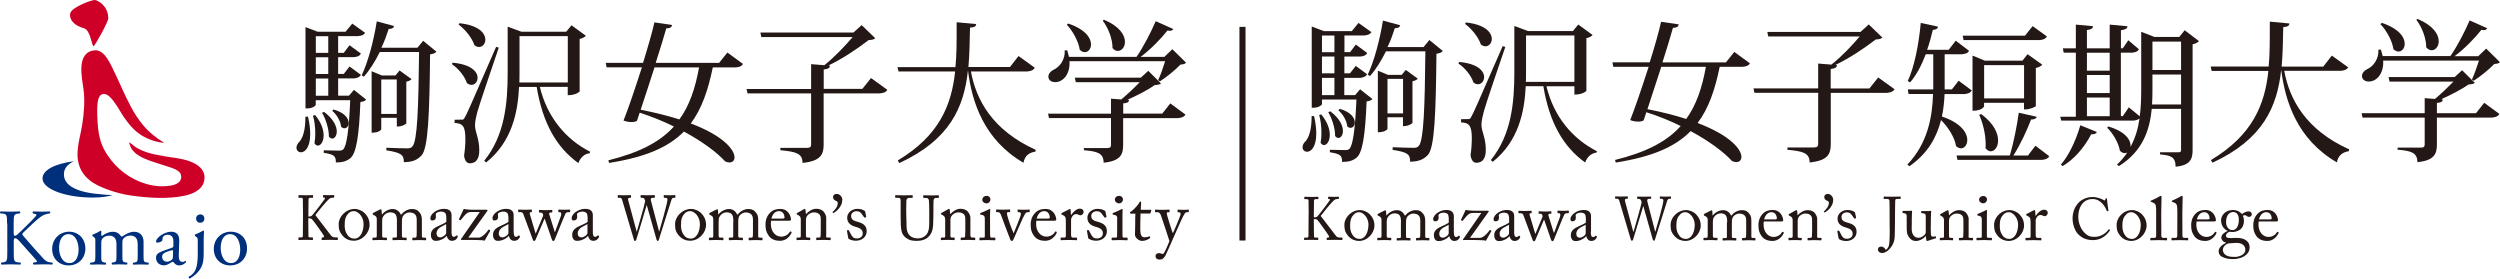 <?xml version="1.0" encoding="UTF-8"?>
<svg id="_レイヤー_2" data-name="レイヤー 2" xmlns="http://www.w3.org/2000/svg" viewBox="0 0 329.3 36.7">
  <g id="text">
    <g>
      <g>
        <g>
          <path d="m.93,29.45c0-1.1-.02-1.27-.63-1.32l-.26-.02c-.06-.04-.04-.23.02-.26.52.02.85.03,1.33.03.41,0,.77-.01,1.22-.03.06.03.08.22.02.26l-.2.02c-.61.06-.63.22-.63,1.32v1.21c0,.2.02.4.14.4.1,0,.22-.06.29-.12.15-.12.42-.4.54-.5l1.14-1.12c.2-.19.71-.73.82-.87.05-.07.07-.12.07-.17,0-.04-.04-.08-.18-.1l-.28-.07c-.07-.07-.06-.21.02-.26.37.02.79.03,1.16.03s.73-.01,1.04-.03c.07.05.08.2.02.26-.27.02-.69.13-.98.29-.3.17-.89.66-1.47,1.22l-.95.9c-.15.14-.24.24-.24.33,0,.07.07.16.21.32,1,1.15,1.81,2.09,2.63,2.96.25.26.49.39.84.43l.28.03c.07.05.05.23-.02.26-.27-.02-.68-.03-1.18-.03-.43,0-.8.01-1.28.03-.07-.02-.11-.2-.04-.26l.24-.04c.15-.02.25-.05.25-.11,0-.06-.08-.14-.15-.24-.2-.25-.47-.53-.87-.98l-.84-.95c-.6-.67-.77-.89-1.02-.89-.16,0-.18.14-.18.51v1.36c0,1.1.02,1.25.61,1.31l.29.03c.06.04.04.23-.02.26-.52-.02-.88-.03-1.28-.03-.43,0-.79.01-1.22.03-.06-.03-.09-.19-.02-.26l.21-.03c.55-.08.58-.21.58-1.31v-3.79Z" fill="#002f7b" stroke-width="0"/>
          <path d="m11.25,32.7c0,1.31-.91,2.26-2.22,2.26-1.21,0-2.16-.85-2.16-2.17s1-2.27,2.24-2.27c1.18,0,2.13.88,2.13,2.18Zm-2.26-1.86c-.69,0-1.21.66-1.21,1.82,0,.95.43,1.99,1.36,1.99s1.21-.97,1.21-1.78c0-.9-.36-2.03-1.36-2.03Z" fill="#002f7b" stroke-width="0"/>
          <path d="m18.13,32.11c0-.71-.32-1.08-.98-1.08-.4,0-.72.18-.87.37-.12.16-.16.26-.16.63v1.61c0,.76.02.86.4.92l.22.03c.07.05.05.23-.02.26-.31-.02-.62-.03-.99-.03s-.66.01-.96.03c-.07-.03-.09-.21-.02-.26l.19-.03c.39-.06.4-.16.4-.92v-1.52c0-.7-.32-1.08-.96-1.08-.44,0-.73.19-.88.38-.11.13-.16.26-.16.6v1.63c0,.76.02.85.4.92l.19.03c.07.05.06.23-.02.26-.28-.02-.59-.03-.96-.03s-.69.01-1.02.03c-.08-.03-.09-.21-.02-.26l.25-.03c.39-.05.4-.16.4-.92v-1.84c0-.41,0-.46-.28-.65l-.1-.06s-.04-.17.01-.19c.24-.08.84-.36,1.05-.52.04,0,.1.02.11.07-.02.24-.02.4-.02.49,0,.06.04.12.12.12.4-.29.89-.54,1.4-.54s.82.19,1.12.62c.1.02.17-.02.26-.08.42-.3.93-.54,1.43-.54.84,0,1.25.58,1.25,1.31v1.81c0,.76.02.86.4.92l.25.03c.07.05.05.23-.02.26-.35-.02-.65-.03-1.02-.03s-.66.01-.95.03c-.08-.03-.1-.21-.02-.26l.19-.03c.39-.06.4-.16.4-.92v-1.52Z" fill="#002f7b" stroke-width="0"/>
          <path d="m22.66,32.63c.16-.05.18-.15.18-.3v-.49c.02-.39-.11-.92-.76-.92-.29,0-.65.15-.67.48,0,.17-.02.29-.1.36-.16.13-.44.2-.6.2-.09,0-.15-.05-.15-.15,0-.55,1.19-1.29,1.96-1.29s1.12.44,1.09,1.23l-.06,1.83c-.02.49.07.92.49.92.1,0,.2-.03.26-.07.05-.03.11-.07.14-.07.04,0,.07.06.07.14,0,.05-.37.46-.89.46-.25,0-.5-.09-.68-.33-.04-.06-.1-.15-.17-.15-.07,0-.2.1-.41.21-.23.13-.46.26-.75.26s-.55-.09-.73-.24c-.2-.18-.33-.44-.33-.74,0-.41.2-.65.87-.9l1.25-.45Zm-.66,1.85c.21,0,.54-.16.64-.27.13-.12.13-.27.14-.49l.02-.62c0-.11-.04-.14-.1-.14s-.24.04-.43.1c-.62.21-.92.37-.92.78,0,.18.13.63.66.63Z" fill="#002f7b" stroke-width="0"/>
          <path d="m26.05,31.79c0-.41,0-.46-.28-.65l-.09-.06s-.04-.17,0-.19c.25-.08.84-.36,1.08-.52.05,0,.1.02.11.06-.02.37-.04.87-.04,1.3v1.6c0,.76-.07,1.28-.22,1.64-.31.76-.87,1.27-1.6,1.72-.12-.02-.19-.13-.15-.24.27-.14.47-.31.62-.48.38-.44.57-1.2.57-2.48v-1.71Zm.87-3c0,.37-.26.55-.55.55-.33,0-.54-.24-.54-.54,0-.35.25-.56.57-.56s.52.25.52.55Z" fill="#002f7b" stroke-width="0"/>
          <path d="m32.54,32.7c0,1.31-.9,2.26-2.22,2.26-1.21,0-2.16-.85-2.16-2.17s1-2.27,2.24-2.27,2.14.88,2.14,2.18Zm-2.26-1.86c-.7,0-1.21.66-1.21,1.82,0,.95.43,1.99,1.36,1.99s1.21-.97,1.21-1.78c0-.9-.36-2.03-1.35-2.03Z" fill="#002f7b" stroke-width="0"/>
        </g>
        <path d="m17.02,18.72c.36.25.66.55,1.04.78.38.22.78.39,1.19.53.84.29,1.72.43,2.59.58,1.4.23,3.15.35,4.3,1.25.46.36.79.85.8,1.45.03,1.58-1.42,2.21-2.62,2.47-2.14.46-4.73.3-6.9,0-1.53-.21-3.18-.69-4.56-1.37-1.67-.83-2.65-2.17-2.65-4.07,0-1.38.43-2.66.63-4,.23-1.49.36-3.07.16-4.57-.21-1.55-.99-4.89,1.45-5.14,1.34-.14,2.14,1.9,2.6,2.83.75,1.53,1.38,3.1,2.19,4.6.46.86.98,1.68,1.61,2.43.75.9,1.78,1.74,2.8,2.33-1.03-.08-2.14-.45-3-.99-.96-.6-1.69-1.47-2.33-2.4-.38-.55-.69-1.16-1.08-1.71-.37-.52-1.16-1.73-1.93-1.23-.48.31-.54,1.48-.5,2.69.09,2.44.28,3.95,1.84,5.93,1.33,1.69,3.27,2.91,5.38,3.3.59.11,1.23.16,1.82.11.71-.05,1.88-.19,2.01-1.08.14-.99-1.05-1.25-1.79-1.51-1.01-.35-2.02-.6-3.01-1.03-.93-.4-1.91-1.04-2.03-2.16Z" fill="#cf0027" stroke-width="0"/>
        <path d="m8.42,22.98c0-.71.33-1.25,1.3-1.74-2.56.34-4.12,1.18-4.12,2.27,0,1.38,2.96,2.51,6.61,2.51,1.36,0,2.03-.16,2.62-.32-.36,0-.85-.05-1.36-.09-3.28-.23-5.05-1.13-5.05-2.63Z" fill="#002f7b" stroke-width="0"/>
        <path d="m14.26,2.42c0,.47-1.8,3.69-1.93,3.66-.27-.06-.4-2.1-1.26-2.35-1.72-.5-1.94-1.47-1.82-1.97C9.43.94,12.14-.05,12.51,0c.36.05,1.75.73,1.75,2.42Z" fill="#cf0027" stroke-width="0"/>
      </g>
      <g>
        <rect x="163.26" y="3.54" width=".8" height="28.14" fill="#231815" stroke-width="0"/>
        <path d="m52.26,10.47h-2.04v4.54h2.04v-4.54Zm0,5.05h-2.04v1.5s-.17.46-1.27.46v-8.1l1.35.56h1.79l.54-.66,1.58,1.14c-.1.14-.37.28-.69.34v5.49s-.37.42-1.25.42v-1.16Zm3.46-10.16l1.77,1.45c-.16.18-.41.3-.84.35-.08,7.84-.24,12.35-1.13,13.32-.57.58-1.13.86-2.33.88,0-.92-.24-1.24-2.3-1.56v-.34c.86.04,2.14.08,2.73.08.37,0,.5-.04.7-.25.67-.7.8-5.29.88-12.44h-5.17c-.62,1.24-1.33,2.38-2.1,3.25l-.29-.18c.8-1.65,1.58-4.49,1.99-7.11l2.28.62c-.08.26-.24.38-.71.38-.29.88-.6,1.74-.97,2.48h4.75l.76-.92Zm-11.79,9.06c1.5.42,1.99,1.2,1.99,1.76,0,.42-.23.72-.56.72-.14,0-.27-.06-.43-.2-.06-.74-.6-1.64-1.17-2.1l.17-.18Zm-1.24.32c1.26.95,1.67,1.91,1.67,2.58,0,.54-.27.93-.59.93-.16,0-.31-.09-.45-.26.02-.96-.41-2.33-.9-3.13l.25-.12Zm-1.09-2.13h1.64v-2.27h-1.64v2.27Zm1.64-5.07h-1.64v2.21h1.64v-2.21Zm0-2.77h-1.64v2.19h1.64v-2.19Zm-1.74,10.38c.84,1,1.13,1.96,1.13,2.68,0,.8-.37,1.35-.76,1.35-.16,0-.31-.1-.45-.3.07-.41.11-.84.11-1.3,0-.84-.11-1.73-.31-2.34l.27-.08Zm4.46-2.54l.66-.77,1.61,1.28c-.13.18-.37.26-.76.32-.17,4.48-.54,6.74-1.32,7.4-.51.39-1.01.56-1.91.56,0-.88-.23-1.04-1.61-1.28l.02-.32c.52,0,1.54.04,1.95.04.31,0,.45-.02.6-.16.47-.44.76-2.56.93-6.48h-4.54v.6c0,.12-.42.48-1.11.48h-.24V3.57l1.6.61h3.68l.88-1.07,1.69,1.21c-.15.27-.41.38-.92.44h-2.63v2.2h.74l.76-1,1.5,1.1c-.16.3-.39.4-.9.47h-2.1v2.21h.74l.76-.98,1.5,1.1c-.16.28-.39.4-.9.47h-2.1v2.27h1.4Zm-5.39,2.76c.22.92.29,1.69.29,2.3,0,1.74-.68,2.39-1.21,2.39-.33,0-.6-.24-.6-.6,0-.18.07-.4.23-.62.62-.55.95-1.69.95-3.47h.33Z" fill="#231815" stroke-width="0"/>
        <path d="m68.43,4.76v4.78c0,.44,0,.91-.02,1.32h6.38v-6.1h-6.36Zm6.36,6.68h-3.68c.97,4.06,3.5,6.97,6.63,8.55l-.06.19c-.66.08-1.21.52-1.5,1.3-2.92-2.1-4.71-5.33-5.49-10.03h-2.32c-.16,3.38-.95,7.25-4.34,9.95l-.25-.22c2.7-3.35,3.09-7.52,3.09-11.61V3.51l1.81.67h5.9l.7-.85,1.89,1.38c-.14.16-.43.34-.82.42v6.93s-.45.48-1.57.48v-1.11Zm-14.29-8.38c2.59.26,3.43,1.34,3.43,2.17,0,.54-.37.96-.84.96-.2,0-.39-.08-.6-.24-.31-.96-1.22-2.08-2.08-2.71l.09-.18Zm.27,12.71c.25,0,.31,0,.51-.42.19-.3.41-.76,4.07-9.18l.35.1c-.87,2.58-2.53,7.41-2.82,8.46-.16.62-.31,1.24-.31,1.74v.08c.02.88.56,1.71.56,3.21,0,.42,0,1.75-1.25,1.75-.38,0-.68-.34-.75-1.02.12-.78.17-1.52.17-2.13,0-1.74-.33-2.1-1.42-2.17v-.42c.68,0,.89-.02.89-.02v.02Zm-1.15-7.51c2.49.22,3.29,1.22,3.29,1.98,0,.52-.35.94-.8.94-.19,0-.41-.08-.61-.24-.29-.9-1.14-1.94-1.98-2.49l.1-.2Z" fill="#231815" stroke-width="0"/>
        <path d="m86.21,8.88c-.61,1.87-1.26,3.92-1.82,5.57,1.99.4,3.68.83,5.1,1.28,1.31-1.8,2.09-4.07,2.59-6.85h-5.87Zm9.6-1.96l2.05,1.5c-.15.28-.38.4-.94.46h-3.03c-.63,3.04-1.46,5.46-2.9,7.38,4.38,1.66,5.76,3.5,5.76,4.47,0,.42-.27.67-.66.67-.17,0-.36-.04-.57-.14-1.05-1.15-2.94-2.59-5.44-3.93-2.04,2.08-5.09,3.38-9.85,4.13l-.1-.34c4.03-1.01,6.77-2.38,8.64-4.46-1.37-.67-2.88-1.29-4.51-1.82l-.36,1.08c-.18.1-.42.16-.71.16-.31,0-.69-.06-1.06-.2.64-1.58,1.58-4.39,2.42-7.01h-4.65l-.11-.59h4.91c.65-2.09,1.23-4.12,1.5-5.33l2.33.34c-.06.28-.23.44-.77.45-.29,1.03-.81,2.75-1.39,4.54h8.35l1.1-1.37Z" fill="#231815" stroke-width="0"/>
        <path d="m114.73,10.28l2.15,1.55c-.16.29-.39.4-.97.47h-7.42v6.74c0,1.26-.33,2.17-2.78,2.42,0-1.26-.87-1.48-2.92-1.67v-.31h3.49c.43,0,.56-.14.56-.46v-6.72h-8.38l-.12-.58h8.5v-3.27l1.74.14c1.34-1.06,2.84-2.66,3.73-3.71h-12.03l-.12-.59h12.25l1.09-.98,1.79,1.73c-.17.16-.42.22-.87.24-1.36,1.05-3.39,2.44-5.31,3.35l.22.02c-.04.28-.16.42-.83.51v2.55h5.09l1.14-1.43Z" fill="#231815" stroke-width="0"/>
        <path d="m136.29,8.94c-.16.28-.38.4-.94.47h-7.46c.68,3.73,2.81,7.73,8.52,10.32l-.02.24c-.85.14-1.39.52-1.58,1.47-5.25-3.06-6.78-8.04-7.3-12.1h-.02c-.52,4.75-2.34,9.05-9.03,12.14l-.21-.34c5.48-3.28,7.09-7.3,7.56-11.73h-7.46l-.13-.57h7.63c.16-1.62.16-3.03.16-5.91l2.57.24c-.02.28-.18.44-.81.47-.04,1.79-.06,3.54-.21,5.19h5.47l1.13-1.45,2.15,1.55Z" fill="#231815" stroke-width="0"/>
        <path d="m145.42,2.6c2.1.89,2.76,2.05,2.76,2.92,0,.69-.44,1.19-.94,1.19-.24,0-.49-.12-.7-.38.02-1.19-.59-2.71-1.29-3.61l.17-.12Zm-4.72.5c2.29.77,3.01,1.92,3.01,2.75,0,.6-.37,1.02-.82,1.02-.22,0-.45-.1-.67-.32-.14-1.07-.93-2.5-1.7-3.29l.18-.16Zm13.71,3.37l1.82,1.79c-.14.16-.35.21-.74.25-.67.69-1.84,1.66-2.7,2.2l-.24-.16c.3-.6.69-1.74.92-2.49h-12.6c.12,1.67-.83,2.76-1.88,2.76-.51,0-.9-.27-.9-.73,0-.38.32-.73.7-.91.77-.34,1.54-1.33,1.45-2.54l.33-.02c.1.32.18.65.23.87h8.9c.92-1.33,1.92-3.27,2.53-4.7l2.31,1.03c-.08.16-.21.24-.45.24-.09,0-.19-.02-.31-.04-.86,1.09-2.19,2.46-3.53,3.47h3.12l1.04-1Zm-1.33,8.51l1.07-1.36,2,1.47c-.16.28-.4.4-.96.47h-7.25v3.52c0,1.24-.31,2.12-2.57,2.35,0-1.27-.86-1.5-2.6-1.64v-.29h3.09c.36,0,.48-.12.48-.43v-3.52h-8.17l-.12-.58h8.29v-1.97l1.35.1c.79-.65,1.78-1.59,2.43-2.27h-8.41l-.14-.6h8.7l.98-.9,1.67,1.66c-.16.16-.39.18-.82.22-.86.62-2.33,1.37-3.59,1.93l.2.02c-.02.28-.14.4-.76.46v1.34h5.13Z" fill="#231815" stroke-width="0"/>
        <path d="m184.81,10.39h-2.05v4.55h2.05v-4.55Zm0,5.06h-2.05v1.51s-.17.46-1.27.46v-8.11l1.35.55h1.79l.54-.65,1.58,1.15c-.1.14-.37.28-.7.34v5.49s-.37.43-1.25.43v-1.17Zm3.47-10.18l1.77,1.45c-.16.18-.41.3-.84.36-.08,7.85-.24,12.37-1.13,13.33-.57.58-1.13.86-2.34.89,0-.93-.24-1.25-2.3-1.56v-.35c.86.04,2.14.08,2.73.08.37,0,.51-.04.71-.25.66-.7.8-5.3.87-12.46h-5.19c-.62,1.24-1.32,2.38-2.1,3.25l-.3-.18c.8-1.65,1.58-4.5,2-7.12l2.28.62c-.09.26-.24.38-.71.38-.29.89-.6,1.75-.97,2.49h4.75l.76-.92Zm-11.82,9.07c1.5.42,1.99,1.2,1.99,1.77,0,.42-.23.73-.56.73-.14,0-.28-.06-.43-.2-.06-.74-.6-1.65-1.17-2.11l.17-.18Zm-1.24.32c1.27.95,1.67,1.91,1.67,2.59,0,.54-.27.92-.59.92-.16,0-.31-.09-.44-.26.02-.96-.41-2.32-.9-3.13l.26-.12Zm-1.09-2.13h1.64v-2.27h-1.64v2.27Zm1.64-5.08h-1.64v2.21h1.64v-2.21Zm0-2.77h-1.64v2.2h1.64v-2.2Zm-1.74,10.39c.84,1.01,1.13,1.97,1.13,2.69,0,.81-.37,1.35-.76,1.35-.16,0-.31-.1-.45-.3.08-.41.11-.85.11-1.31,0-.84-.11-1.72-.3-2.35l.27-.08Zm4.46-2.54l.66-.77,1.62,1.28c-.13.18-.37.26-.76.32-.18,4.5-.54,6.75-1.32,7.41-.51.4-1.02.56-1.91.56,0-.88-.23-1.04-1.62-1.28l.02-.32c.53,0,1.54.04,1.95.04.31,0,.45-.02.61-.16.46-.44.76-2.57.93-6.5h-4.54v.6c0,.12-.43.48-1.11.48h-.24V3.49l1.6.61h3.68l.88-1.08,1.7,1.21c-.16.27-.41.38-.92.44h-2.63v2.2h.74l.76-1,1.5,1.11c-.16.3-.39.41-.9.47h-2.11v2.21h.74l.76-.98,1.5,1.1c-.16.29-.39.4-.9.48h-2.11v2.27h1.41Zm-5.4,2.76c.21.92.29,1.69.29,2.31,0,1.74-.68,2.39-1.21,2.39-.33,0-.6-.24-.6-.6,0-.18.08-.4.24-.62.62-.55.96-1.69.96-3.48h.33Z" fill="#231815" stroke-width="0"/>
        <path d="m201.01,4.67v4.79c0,.44,0,.91-.02,1.32h6.39v-6.11h-6.37Zm6.37,6.69h-3.68c.97,4.07,3.51,6.97,6.65,8.56l-.06.18c-.66.08-1.2.52-1.5,1.3-2.93-2.11-4.72-5.34-5.5-10.05h-2.32c-.16,3.38-.95,7.25-4.34,9.96l-.26-.22c2.71-3.35,3.1-7.52,3.1-11.62V3.42l1.81.67h5.91l.7-.86,1.89,1.38c-.13.16-.43.34-.82.42v6.95s-.45.48-1.58.48v-1.11Zm-14.31-8.4c2.59.26,3.43,1.35,3.43,2.17,0,.54-.37.97-.84.97-.19,0-.39-.08-.6-.24-.31-.96-1.23-2.09-2.08-2.71l.09-.18Zm.27,12.73c.25,0,.32,0,.51-.42.19-.3.41-.76,4.08-9.19l.35.1c-.88,2.59-2.54,7.43-2.82,8.47-.16.62-.32,1.25-.32,1.75v.08c.02.88.57,1.7.57,3.21,0,.43,0,1.75-1.25,1.75-.38,0-.68-.34-.76-1.02.12-.78.17-1.53.17-2.13,0-1.75-.33-2.11-1.42-2.17v-.42c.68,0,.9-.02.9-.02v.02Zm-1.15-7.53c2.49.22,3.3,1.22,3.3,1.99,0,.52-.36.95-.81.95-.19,0-.41-.08-.6-.24-.29-.9-1.14-1.95-1.98-2.49l.1-.2Z" fill="#231815" stroke-width="0"/>
        <path d="m218.82,8.8c-.62,1.88-1.26,3.93-1.82,5.58,2,.39,3.69.83,5.11,1.29,1.31-1.8,2.09-4.08,2.59-6.87h-5.88Zm9.62-1.96l2.06,1.5c-.15.28-.39.4-.95.46h-3.03c-.63,3.05-1.46,5.48-2.91,7.4,4.39,1.67,5.77,3.51,5.77,4.47,0,.42-.27.68-.66.68-.17,0-.36-.04-.58-.14-1.05-1.15-2.94-2.59-5.45-3.94-2.04,2.08-5.09,3.39-9.86,4.14l-.1-.34c4.04-1,6.79-2.39,8.65-4.47-1.37-.68-2.88-1.29-4.52-1.82l-.36,1.08c-.17.1-.42.16-.71.16s-.69-.06-1.06-.2c.63-1.58,1.58-4.39,2.43-7.02h-4.66l-.11-.59h4.91c.66-2.09,1.23-4.13,1.5-5.34l2.33.34c-.06.28-.23.44-.77.46-.29,1.03-.8,2.75-1.38,4.55h8.36l1.1-1.38Z" fill="#231815" stroke-width="0"/>
        <path d="m247.39,10.2l2.16,1.55c-.16.29-.4.41-.97.48h-7.43v6.75c0,1.26-.34,2.18-2.79,2.42,0-1.26-.87-1.48-2.92-1.67v-.31h3.49c.44,0,.56-.15.56-.47v-6.73h-8.4l-.12-.58h8.52v-3.27l1.74.14c1.35-1.05,2.85-2.66,3.73-3.71h-12.05l-.12-.59h12.27l1.09-.99,1.8,1.73c-.18.16-.42.23-.88.25-1.36,1.05-3.4,2.44-5.32,3.36l.22.02c-.04.28-.16.42-.83.51v2.56h5.1l1.15-1.44Z" fill="#231815" stroke-width="0"/>
        <path d="m261.35,12.96h5.26v-4.38h-5.26v4.38Zm-.39,2.06c1.68,1.25,2.23,2.53,2.23,3.48,0,.86-.46,1.43-.97,1.43-.24,0-.47-.14-.69-.42.02-.18.02-.37.02-.57,0-1.26-.38-2.8-.85-3.81l.25-.1Zm7.21-1.07c-.02.12-.81.46-1.33.46h-.24v-.87h-5.26v.48s-.24.57-1.52.57v-7.27l1.62.67h4.96l.67-.85,1.94,1.38c-.14.17-.44.35-.85.43v4.99Zm1.44-9.14c-.16.29-.4.41-.93.47h-10.04l-.11-.58h8.2l1.01-1.26,1.88,1.36Zm-1.52,14.37l1.84,1.4c-.16.28-.39.41-.93.48h-11.16l-.12-.58h7.02c.48-1.65.95-3.95,1.17-5.63l2.37.53c-.08.26-.27.34-.75.37-.53,1.4-1.42,3.32-2.33,4.74h1.92l.99-1.3Zm-8.37-7.27c-.15.29-.39.41-.91.48h-2.67c-.04.91-.13,1.93-.35,2.96,2.53.84,3.34,2.16,3.34,3.09,0,.63-.36,1.1-.83,1.1-.2,0-.43-.1-.65-.3-.18-1.14-1.03-2.48-1.98-3.43-.55,2.22-1.72,4.4-4.17,6.09l-.26-.22c2.68-2.83,3.28-6.23,3.38-9.3h-3.22l-.11-.6h3.36v-4.63h-.99c-.55,1.44-1.24,2.76-2.07,3.71l-.3-.19c.83-1.75,1.46-4.78,1.71-7.65l2.28.49c-.05.26-.2.39-.69.43-.21.91-.47,1.83-.75,2.62h2.84l.93-1.2,1.75,1.33c-.13.29-.39.39-.93.46h-2.28v4.63h.95l.89-1.15,1.72,1.28Z" fill="#231815" stroke-width="0"/>
        <path d="m287.29,5.48h-3.77v3.74h3.77v-3.74Zm-3.77,6.24c0,.7-.01,1.41-.05,2.04h3.82v-3.94h-3.77v1.9Zm-8.63,3.59h3v-2.46h-3v2.46Zm0-3.05h3v-2.38h-3v2.38Zm3-5.31h-3v2.36h3v-2.36Zm-1.69,10.44c-.1.2-.28.32-.75.3-.95,1.84-2.32,3.33-3.76,4.19l-.23-.2c.97-1.1,1.96-3.07,2.56-5.18l2.19.89Zm11.6-13.38l1.85,1.41c-.13.16-.45.34-.84.42v13.93c0,1.18-.31,2.01-2.24,2.19,0-1.32-.68-1.5-2.05-1.62v-.28h2.4c.27,0,.37-.06.37-.3v-5.42h-3.86c-.28,2.83-1.21,5.6-4.33,7.54l-.25-.2c.54-.5.99-1.04,1.36-1.6-.1.05-.21.09-.33.09-.21,0-.43-.09-.65-.32-.16-1.01-.92-2.31-1.68-3.03l.16-.16c2.36.7,3,1.87,2.92,2.65h.02c.62-1.15.98-2.39,1.17-3.71-.16.16-.39.22-.77.29h-9.55l-.12-.51h2.05V6.94h-1.6l-.11-.57h1.71v-3.13l2.26.21c-.02.3-.21.42-.8.51v2.41h3v-3.13l2.34.22c-.02.3-.26.44-.86.52v2.38h.25l.72-1.06,1.4,1.19c-.16.28-.37.38-.88.45h-1.5v8.36h.25l.8-1.16,1.44,1.18c.15-1.14.19-2.35.19-3.6v-7.53l1.73.67h3.29l.71-.88Z" fill="#231815" stroke-width="0"/>
        <path d="m309.31,8.86c-.16.28-.38.4-.95.47h-7.48c.69,3.74,2.81,7.75,8.54,10.34l-.02.24c-.85.15-1.39.52-1.59,1.48-5.26-3.07-6.79-8.05-7.32-12.12h-.02c-.53,4.76-2.35,9.07-9.04,12.16l-.21-.34c5.49-3.29,7.11-7.32,7.57-11.75h-7.47l-.13-.58h7.64c.15-1.63.15-3.04.15-5.91l2.58.24c-.02.28-.18.44-.81.48-.04,1.8-.06,3.55-.21,5.2h5.48l1.13-1.45,2.15,1.55Z" fill="#231815" stroke-width="0"/>
        <path d="m318.46,2.5c2.1.89,2.77,2.06,2.77,2.93,0,.69-.43,1.19-.94,1.19-.24,0-.49-.13-.71-.39.02-1.19-.59-2.71-1.3-3.62l.17-.12Zm-4.73.51c2.3.77,3.02,1.92,3.02,2.75,0,.6-.37,1.03-.82,1.03-.22,0-.45-.1-.67-.32-.14-1.07-.93-2.5-1.71-3.29l.17-.16Zm13.74,3.38l1.82,1.8c-.14.16-.35.21-.74.24-.67.69-1.85,1.66-2.71,2.21l-.24-.17c.3-.61.69-1.74.93-2.49h-12.62c.11,1.67-.83,2.76-1.89,2.76-.51,0-.9-.27-.9-.73,0-.39.32-.73.7-.91.78-.34,1.54-1.33,1.46-2.55l.33-.02c.1.33.18.65.24.86h8.91c.93-1.32,1.93-3.27,2.54-4.7l2.31,1.03c-.08.16-.21.25-.45.25-.09,0-.19-.02-.31-.04-.86,1.09-2.19,2.47-3.53,3.47h3.12l1.04-1Zm-1.33,8.52l1.08-1.37,2,1.47c-.16.29-.39.41-.96.48h-7.27v3.52c0,1.23-.31,2.13-2.57,2.35,0-1.27-.86-1.5-2.61-1.64v-.28h3.1c.35,0,.47-.12.47-.43v-3.52h-8.19l-.12-.58h8.31v-1.98l1.35.1c.79-.65,1.78-1.6,2.44-2.28h-8.42l-.13-.6h8.71l.98-.9,1.67,1.66c-.16.16-.39.18-.83.22-.86.62-2.33,1.37-3.59,1.94l.2.02c-.02.29-.14.4-.77.47v1.35h5.15Z" fill="#231815" stroke-width="0"/>
        <g>
          <path d="m39.91,28.06c0-.15-.02-1.75-.02-1.82,0-.09-.04-.19-.24-.19h-.27s-.07-.02-.07-.06v-.24s.02-.05.07-.05c.09,0,.33.02.92.02.52,0,.78-.02.88-.02.04,0,.06.02.06.05v.24s-.02.06-.05.06h-.33c-.16,0-.22.06-.22.25,0,.12-.02,1.41-.02,1.81v.41h.14c.13,0,.21-.03.32-.12.17-.13,1.62-2.07,1.69-2.18.07-.11.03-.2-.07-.2h-.11s-.04-.02-.04-.06v-.21s.02-.06.05-.06c.09,0,.42.02.77.02.23,0,.5-.02.59-.02.04,0,.06.02.06.04v.25s-.03.06-.06.06h-.17c-.11,0-.29.05-.43.15-.29.22-1.49,1.68-1.82,2.14.07.09,2.03,2.64,2.09,2.73.13.17.36.21.55.21h.27s.05.02.05.06v.23s-.02.06-.06.06c-.08,0-.38-.03-.96-.03-.65,0-.96.03-1.06.03-.03,0-.05-.02-.05-.05v-.24s.02-.05.05-.05h.11c.15,0,.17-.14.13-.23-.07-.17-1.45-2.09-1.56-2.17-.12-.1-.22-.13-.34-.13h-.15v.6c0,.41.01,1.62.02,1.74,0,.11.08.18.18.18h.35s.06.02.06.05v.24s0,.06-.04.06c-.09,0-.33-.03-.88-.03-.62,0-.87.03-.94.03-.04,0-.05-.02-.05-.06v-.24s.02-.05.05-.05h.32c.14,0,.19-.06.21-.15,0-.07.02-1.56.02-2.59v-.47Z" fill="#231815" stroke-width="0"/>
          <path d="m47.89,29.53c0-1.06-.77-1.72-1.26-1.72-.26,0-.51.06-.73.3-.37.38-.5.77-.5,1.5,0,.53.06.89.36,1.33.22.31.49.49.94.49.73,0,1.19-.88,1.19-1.9Zm-2.75,1.53c-.44-.52-.53-.88-.53-1.55,0-.48.26-1.09.82-1.53.49-.39.96-.46,1.27-.46.52,0,1.05.26,1.33.55.43.43.65.93.65,1.55,0,1.04-.93,2.09-2.1,2.09-.46,0-1.05-.18-1.45-.66Z" fill="#231815" stroke-width="0"/>
          <path d="m52.29,29.17c0-.71-.13-.89-.29-1.03-.12-.11-.4-.17-.61-.17-.25,0-.65.12-.92.55-.12.19-.13.37-.13.64v1.89c0,.15.06.25.19.25h.34c.08,0,.1.02.1.09v.15c0,.07-.01.1-.08.1-.08,0-.34-.03-.87-.03s-.81.03-.89.03c-.06,0-.07-.02-.07-.08v-.17c0-.08.02-.09.11-.09h.32c.09,0,.13-.06.14-.24,0-.16,0-.33,0-.49v-1.7c0-.19-.04-.36-.27-.48l-.2-.11c-.05-.03-.07-.05-.07-.08v-.08s.04-.06.06-.07l.84-.43c.07-.03.14-.05.18-.05.06,0,.09.06.09.13l.04.55h.03c.28-.39.85-.72,1.4-.72.49,0,.88.29,1.07.74h.05c.28-.37.83-.74,1.4-.74.33,0,.63.06.86.29.22.23.46.44.46,1.17v2.12c0,.14.08.19.2.19h.25c.08,0,.11.02.11.09v.16c0,.07-.02.1-.07.1-.07,0-.33-.03-.79-.03s-.82.03-.88.03c-.06,0-.08-.03-.08-.1v-.16c0-.07.02-.09.13-.09h.24c.11,0,.18-.05.19-.18.02-.22.02-.56.02-.77v-1.41c0-.31-.06-.59-.28-.76-.17-.13-.42-.2-.71-.2s-.68.22-.83.49c-.14.28-.13.54-.13.96v1.65c0,.12.05.22.19.22h.33c.08,0,.11.02.11.09v.15c0,.07-.02.1-.07.1-.06,0-.31-.03-.84-.03s-.84.03-.89.03c-.05,0-.07-.03-.07-.1v-.15c0-.08,0-.1.09-.1h.28c.15,0,.21-.04.21-.16v-1.96Z" fill="#231815" stroke-width="0"/>
          <path d="m58.77,29.51c-.34.26-1.27.45-1.27,1.24,0,.35.21.52.49.52s.78-.33.78-.59v-1.18Zm.7.97c0,.54.12.71.28.71.16,0,.29-.08.34-.14.03-.05.05-.07.09-.04l.1.08s.04.07-.01.17c-.07.14-.26.46-.74.46-.34,0-.59-.25-.68-.64h-.02c-.2.24-.51.44-.94.58-.18.06-.35.06-.56.06-.23,0-.57-.19-.57-.79,0-.44.2-.82.96-1.15.43-.19.92-.42,1.07-.55v-.61c-.02-.17-.03-.41-.13-.54-.11-.12-.3-.21-.57-.21-.19,0-.49.08-.62.2-.13.12-.05.26-.05.43,0,.34-.11.54-.5.54-.16,0-.23-.09-.23-.31,0-.3.27-.67.66-.89.4-.24.73-.33,1.16-.33s.63.13.76.25c.2.2.21.42.21.68v2.02Z" fill="#231815" stroke-width="0"/>
          <path d="m60.82,31.61c-.11,0-.15-.04-.06-.17l2.44-3.52h-1c-.6,0-.72.07-1.49,1.04-.04.05-.07.07-.11.04l-.12-.06s-.04-.05-.02-.09l.63-1.34c.11.04.29.07.46.08.35.03.52.04,1.25.04h1.32c.09,0,.13.06.09.13l-2.53,3.54h1.35c.24,0,.7-.19,1.3-1.02.04-.06.08-.06.12-.03l.09.07s.05.05.02.1l-.73,1.29c-.17-.07-.47-.08-.86-.09-.38-.02-.76-.02-.84-.02h-1.31Z" fill="#231815" stroke-width="0"/>
          <path d="m66.97,29.51c-.34.26-1.27.45-1.27,1.24,0,.35.2.52.49.52s.78-.33.78-.59v-1.18Zm.69.97c0,.54.12.71.29.71.15,0,.28-.08.33-.14.04-.05.06-.07.09-.04l.09.08s.05.07,0,.17c-.08.14-.25.46-.75.46-.34,0-.59-.25-.68-.64h-.02c-.2.24-.52.44-.94.58-.18.06-.35.06-.56.06-.23,0-.57-.19-.57-.79,0-.44.2-.82.95-1.15.43-.19.92-.42,1.08-.55v-.61c-.02-.17-.03-.41-.13-.54-.1-.12-.29-.21-.57-.21-.19,0-.48.08-.62.2-.13.12-.04.26-.04.43,0,.34-.12.54-.51.54-.15,0-.23-.09-.23-.31,0-.3.27-.67.66-.89.4-.24.73-.33,1.16-.33s.63.13.76.25c.2.2.21.42.21.68v2.02Z" fill="#231815" stroke-width="0"/>
          <path d="m73.06,30.57h.04l.77-2.09c.12-.34.05-.53-.14-.53h-.13s-.06-.03-.06-.08v-.2s.03-.07.07-.07c.05,0,.34.03.73.03s.58-.03.7-.03c.05,0,.06.03.06.07v.2s-.02.08-.06.08h-.24c-.11,0-.25.08-.3.16-.11.18-1.33,3.21-1.45,3.51-.04.1-.11.12-.18.12-.07,0-.14-.06-.17-.18l-.94-2.72h-.05l-1.17,2.75c-.05.11-.12.15-.2.15s-.12-.07-.16-.19l-1.25-3.35c-.06-.18-.17-.26-.4-.26h-.21c-.06,0-.07-.03-.07-.08v-.18s0-.08.06-.08c.14,0,.33.03.87.03.43,0,.66-.03.8-.03.06,0,.08.02.08.08v.19s-.01.08-.08.08h-.08c-.1,0-.17.08-.11.26l.75,2.52h.04l.97-2.33c-.02-.15-.03-.23-.09-.3-.04-.07-.12-.1-.26-.1h-.14s-.07-.02-.07-.07v-.2c0-.06.03-.08.09-.08.08,0,.38.03.86.03.44,0,.65-.03.72-.03.07,0,.09.02.09.07v.2s-.02.07-.07.07h-.2c-.1,0-.17.11-.13.25l.72,2.31Z" fill="#231815" stroke-width="0"/>
          <path d="m77.38,29.51c-.34.26-1.28.45-1.28,1.24,0,.35.21.52.5.52s.78-.33.78-.59v-1.18Zm.7.97c0,.54.11.71.29.71.15,0,.29-.08.33-.14.04-.05.06-.07.1-.04l.09.08s.05.07-.01.17c-.07.14-.25.46-.74.46-.34,0-.59-.25-.68-.64h-.02c-.2.24-.51.44-.94.58-.18.06-.35.06-.56.06-.23,0-.57-.19-.57-.79,0-.44.2-.82.96-1.15.43-.19.92-.42,1.07-.55v-.61c-.02-.17-.03-.41-.13-.54-.11-.12-.3-.21-.57-.21-.19,0-.49.08-.62.2-.14.12-.05.26-.05.43,0,.34-.12.54-.5.54-.15,0-.23-.09-.23-.31,0-.3.26-.67.66-.89.4-.24.73-.33,1.16-.33s.63.13.76.25c.2.2.21.42.21.68v2.02Z" fill="#231815" stroke-width="0"/>
          <path d="m83.87,30.51h.01c.03-.14,1.07-3.66,1.1-4,0-.07-.04-.21-.1-.31-.06-.1-.15-.15-.28-.15h-.18s-.04-.02-.04-.07v-.22s0-.06.05-.06c.06,0,.31.02.86.02.59,0,.85-.02.92-.02.04,0,.05.02.05.06v.23s0,.06-.05.06h-.28c-.18,0-.24.18-.2.33l1.09,4.13h.01c.07-.27,1.09-3.74,1.09-4.21,0-.13-.06-.25-.25-.25h-.19s-.05-.03-.05-.08v-.21s0-.06.06-.06c.07,0,.33.02.77.02.39,0,.59-.02.65-.02.04,0,.05.02.05.06v.23s0,.06-.05.06h-.17c-.12,0-.22.09-.28.22-.06.11-1.52,4.86-1.66,5.26-.04.09-.07.21-.15.21s-.13-.07-.17-.18l-1.28-4.52h-.03c-.06.22-1.32,4.46-1.36,4.54-.04.08-.09.16-.16.16-.06,0-.12-.03-.14-.13l-1.56-5.27c-.07-.23-.17-.29-.3-.29h-.24s-.04-.03-.04-.07v-.22s0-.06.06-.06c.06,0,.27.02.75.02.5,0,.81-.02.88-.02.05,0,.06.02.06.05v.23s0,.07-.06.07h-.12c-.18,0-.25.11-.2.29l1.12,4.17Z" fill="#231815" stroke-width="0"/>
          <path d="m92.19,29.53c0-1.06-.77-1.72-1.26-1.72-.26,0-.51.06-.73.3-.37.38-.5.77-.5,1.5,0,.53.06.89.36,1.33.22.31.49.49.94.49.73,0,1.19-.88,1.19-1.9Zm-2.75,1.53c-.44-.52-.52-.88-.52-1.55,0-.48.25-1.09.82-1.53.5-.39.96-.46,1.28-.46.52,0,1.05.26,1.33.55.43.43.65.93.65,1.55,0,1.04-.93,2.09-2.11,2.09-.46,0-1.05-.18-1.44-.66Z" fill="#231815" stroke-width="0"/>
          <path d="m96.6,29.17c0-.71-.13-.89-.29-1.03-.12-.11-.4-.17-.61-.17-.25,0-.65.12-.91.55-.11.19-.13.37-.13.64v1.89c0,.15.06.25.19.25h.34c.09,0,.1.02.1.09v.15c0,.07,0,.1-.08.1-.08,0-.34-.03-.87-.03s-.81.03-.88.03c-.06,0-.08-.02-.08-.08v-.17c0-.08.02-.09.11-.09h.32c.08,0,.14-.06.14-.24,0-.16,0-.33,0-.49v-1.7c0-.19-.04-.36-.26-.48l-.2-.11s-.07-.05-.07-.08v-.08s.04-.06.05-.07l.84-.43c.07-.03.14-.05.18-.05.06,0,.08.06.08.13l.04.55h.02c.29-.39.85-.72,1.4-.72.49,0,.88.29,1.07.74h.05c.29-.37.83-.74,1.4-.74.33,0,.63.06.86.29.22.23.46.44.46,1.17v2.12c0,.14.08.19.2.19h.26c.09,0,.11.02.11.09v.16c0,.07-.02.1-.07.1-.07,0-.33-.03-.79-.03-.48,0-.82.03-.89.03-.06,0-.08-.03-.08-.1v-.16c0-.07.02-.09.12-.09h.24c.11,0,.18-.05.19-.18.02-.22.02-.56.02-.77v-1.41c0-.31-.06-.59-.28-.76-.17-.13-.42-.2-.7-.2s-.68.22-.83.49c-.14.28-.13.54-.13.96v1.65c0,.12.05.22.19.22h.32c.09,0,.11.02.11.09v.15c0,.07-.02.1-.06.1-.07,0-.32-.03-.85-.03s-.84.03-.89.03c-.05,0-.06-.03-.06-.1v-.15c0-.08,0-.1.09-.1h.28c.15,0,.21-.04.21-.16v-1.96Z" fill="#231815" stroke-width="0"/>
          <path d="m103.08,28.79c.18,0,.26-.04.26-.13,0-.22-.11-.85-.73-.85-.42,0-.82.27-1,.98h1.47Zm-1.51.29c-.02.08-.03.24-.03.46,0,.93.59,1.63,1.35,1.63.58,0,.99-.34,1.15-.64.02-.04.06-.06.09-.05l.12.06s.05.04,0,.15c-.17.38-.66,1.03-1.51,1.03-.54,0-1.14-.16-1.49-.68-.33-.48-.42-.83-.42-1.5,0-.37.09-1.01.6-1.51.4-.42.88-.51,1.36-.51,1.1,0,1.4,1.03,1.4,1.4,0,.13-.12.15-.27.15h-2.35Z" fill="#231815" stroke-width="0"/>
          <path d="m108.8,31.09c0,.15.08.2.21.2h.3c.08,0,.11.03.11.09v.15c0,.07-.02.1-.08.1-.06,0-.36-.03-.9-.03-.49,0-.79.03-.86.03-.06,0-.07-.03-.07-.1v-.15c0-.07.03-.09.12-.09h.28c.1,0,.18-.05.18-.22,0-.25.02-.55.02-.8v-1.26c0-.38,0-.66-.27-.85-.23-.18-.46-.18-.69-.18-.15,0-.49.07-.77.37-.19.21-.22.46-.22.65v1.97c0,.26.03.32.23.32h.24c.08,0,.1.03.1.1v.16c0,.06-.02.08-.07.08-.06,0-.32-.03-.83-.03s-.79.03-.85.03c-.05,0-.06-.03-.06-.08v-.17c0-.06.02-.09.09-.09h.28c.12,0,.19-.03.19-.19v-2.23c0-.29-.15-.45-.39-.56l-.08-.04c-.06-.03-.07-.06-.07-.09v-.05s.04-.07.09-.09l.82-.46c.08-.04.14-.07.17-.07.05,0,.07.04.07.11l.07.58h.02c.28-.34.83-.7,1.31-.7.29,0,.58.06.81.21.29.19.53.67.53.91v2.45Z" fill="#231815" stroke-width="0"/>
          <path d="m110.94,26.36c0,.89-.83,1.5-1,1.61-.05.03-.1.08-.17.08-.07,0-.1-.03-.1-.08,0-.05,0-.07.08-.12.2-.19.6-.61.6-1.08,0-.12-.07-.24-.14-.27-.08-.04-.48-.14-.48-.55,0-.22.17-.41.48-.41s.75.29.75.82Z" fill="#231815" stroke-width="0"/>
          <path d="m111.77,31.44s-.04-.08-.05-.13l-.16-.9c0-.05.02-.07.06-.08l.12-.03s.06.01.08.06l.24.46c.19.35.32.59.83.59.33,0,.75-.2.75-.65s-.21-.68-.93-.88c-.56-.15-1.12-.45-1.12-1.21,0-.65.62-1.16,1.33-1.16.46,0,.71.11.87.2.14.06.16.11.17.17l.14.67s-.02.07-.07.08l-.12.04s-.06,0-.08-.04l-.32-.44c-.11-.18-.3-.37-.67-.37s-.73.22-.73.62c0,.56.45.66.91.79.69.2,1.13.49,1.14,1.22-.01.77-.64,1.26-1.45,1.26-.47,0-.85-.19-.97-.28Z" fill="#231815" stroke-width="0"/>
          <path d="m119.7,31.53c-.53-.23-.83-.59-.95-1.1-.09-.37-.12-.93-.12-2v-1.96c0-.29-.05-.42-.3-.42h-.37s-.05-.02-.05-.07v-.2s0-.07.07-.07c.08,0,.48.02,1.09.02s.99-.02,1.08-.02c.06,0,.07.02.07.05v.24s0,.06-.06.06h-.39c-.23,0-.36.15-.38.34,0,.07-.02.65-.02,1.07v.55c0,.43.03,1.48.04,1.75,0,.37.07.76.25,1.04.29.45.79.59,1.24.59s.82-.16,1.1-.46c.3-.34.4-.84.4-1.44v-1.76c0-.63-.02-1.1-.04-1.31-.02-.21-.15-.36-.35-.36h-.34s-.06-.02-.06-.07v-.22s0-.06.06-.06c.08,0,.54.02,1.06.02s.79-.02.86-.02.08.03.08.06v.21s-.01.08-.05.08h-.32c-.29,0-.31.23-.33.33-.02.08-.02,1.25-.02,1.37s-.01,1.55-.04,1.88c-.04.68-.22,1.19-.66,1.59-.31.3-.81.49-1.49.49-.41,0-.8-.06-1.06-.17Z" fill="#231815" stroke-width="0"/>
          <path d="m127.85,31.09c0,.15.09.2.21.2h.3c.08,0,.1.03.1.09v.15c0,.07-.02.1-.08.1-.07,0-.36-.03-.91-.03-.48,0-.79.03-.86.03-.05,0-.07-.03-.07-.1v-.15c0-.07.03-.09.12-.09h.28c.1,0,.18-.05.19-.22,0-.25.02-.55.02-.8v-1.26c0-.38,0-.66-.27-.85-.23-.18-.46-.18-.7-.18-.15,0-.49.07-.77.37-.19.21-.22.46-.22.65v1.97c0,.26.03.32.23.32h.24c.07,0,.09.03.09.1v.16c0,.06-.02.08-.07.08-.07,0-.33-.03-.83-.03s-.79.03-.85.03c-.05,0-.07-.03-.07-.08v-.17c0-.06.02-.09.1-.09h.28c.12,0,.19-.03.19-.19v-2.23c0-.29-.15-.45-.39-.56l-.08-.04c-.07-.03-.08-.06-.08-.09v-.05s.04-.07.08-.09l.82-.46c.07-.04.13-.07.17-.07.05,0,.07.04.08.11l.06.58h.02c.28-.34.83-.7,1.31-.7.28,0,.58.06.81.21.29.19.52.67.52.91v2.45Z" fill="#231815" stroke-width="0"/>
          <path d="m129.39,26.3c0-.24.2-.5.58-.5.33,0,.49.26.49.47,0,.24-.17.52-.55.52-.21,0-.53-.19-.53-.49Zm.33,2.54c0-.33-.05-.5-.53-.57-.07,0-.09-.03-.09-.07v-.08s.02-.05.07-.07c.3-.11.67-.27,1.03-.46.08-.04.12-.06.18-.06.05,0,.06.05.05.11-.02.16-.02.76-.02,1.55v1.04c0,.37,0,.72.01.82.02.18.04.25.15.25h.44c.08,0,.1.03.1.09v.16c0,.07-.02.1-.09.1-.08,0-.52-.03-.91-.03-.55,0-.92.03-1.03.03-.05,0-.07-.02-.07-.08v-.19c0-.06.03-.08.09-.08h.47c.11,0,.14-.04.15-.19,0-.29,0-.58,0-.87v-1.4Z" fill="#231815" stroke-width="0"/>
          <path d="m133.49,30.73h.03c.16-.37.82-2,.92-2.37.06-.26,0-.41-.17-.41h-.19s-.04-.05-.04-.1v-.17c0-.06.02-.08.06-.08.13,0,.34.03.76.03.37,0,.6-.03.69-.03.08,0,.08,0,.08.09v.16c0,.06,0,.1-.05.1h-.18c-.11,0-.2.02-.29.1-.14.13-.62,1.17-.76,1.53-.11.28-.82,1.88-.85,1.95-.08.13-.13.21-.23.21-.1,0-.15-.08-.2-.2-.02-.05-.72-1.86-.74-1.93-.03-.08-.42-1.17-.49-1.32-.13-.27-.22-.35-.39-.35h-.19s-.06-.04-.06-.1v-.17c0-.07.02-.08.11-.08.1,0,.27.03.8.03.5,0,.75-.03.85-.03.08,0,.1.02.1.08v.17c0,.06-.01.1-.07.1h-.19c-.1,0-.17.05-.17.18,0,.17.25.96.31,1.12.05.18.46,1.28.57,1.48Z" fill="#231815" stroke-width="0"/>
          <path d="m138.02,28.79c.19,0,.26-.04.26-.13,0-.22-.12-.85-.73-.85-.42,0-.82.27-1,.98h1.47Zm-1.51.29c-.02.08-.03.24-.03.46,0,.93.59,1.63,1.35,1.63.58,0,.99-.34,1.15-.64.02-.04.06-.06.08-.05l.12.06s.05.04,0,.15c-.17.38-.66,1.03-1.51,1.03-.54,0-1.14-.16-1.49-.68-.33-.48-.42-.83-.42-1.5,0-.37.1-1.01.6-1.51.41-.42.89-.51,1.37-.51,1.09,0,1.4,1.03,1.4,1.4,0,.13-.11.15-.27.15h-2.35Z" fill="#231815" stroke-width="0"/>
          <path d="m140.39,29.08c0-.49-.08-.58-.34-.72l-.18-.09c-.06-.02-.07-.03-.07-.07v-.06s.02-.05.07-.09l.95-.48c.05-.03.1-.04.13-.04.06,0,.07.06.07.11l.05.66h.04c.29-.44.73-.82,1.14-.82.32,0,.48.19.48.42,0,.28-.23.46-.4.46-.11,0-.2-.04-.28-.08-.07-.05-.19-.08-.31-.08-.15,0-.4.09-.56.4-.06.11-.1.28-.1.31v2c0,.3.07.39.27.39h.45c.06,0,.07.03.07.09v.17c0,.06,0,.08-.05.08-.06,0-.5-.03-1.01-.03-.59,0-.99.03-1.05.03-.04,0-.06-.02-.06-.1v-.16c0-.07.02-.09.11-.09h.37c.14,0,.21-.06.21-.18,0-.31,0-.65,0-1.14v-.9Z" fill="#231815" stroke-width="0"/>
          <path d="m143.39,31.44c-.05-.03-.05-.08-.06-.13l-.16-.9c-.01-.05.02-.07.06-.08l.13-.03s.07.01.08.06l.24.46c.19.35.32.59.83.59.33,0,.76-.2.76-.65s-.21-.68-.92-.88c-.57-.15-1.12-.45-1.12-1.21,0-.65.62-1.16,1.33-1.16.46,0,.71.11.88.2.15.06.16.11.17.17l.14.67s-.02.07-.07.08l-.12.04s-.05,0-.08-.04l-.33-.44c-.11-.18-.3-.37-.67-.37s-.74.22-.74.62c0,.56.45.66.92.79.69.2,1.13.49,1.14,1.22,0,.77-.64,1.26-1.44,1.26-.47,0-.85-.19-.96-.28Z" fill="#231815" stroke-width="0"/>
          <path d="m146.84,26.3c0-.24.2-.5.58-.5.33,0,.5.26.5.47,0,.24-.17.52-.55.52-.21,0-.52-.19-.52-.49Zm.33,2.54c0-.33-.06-.5-.54-.57-.07,0-.08-.03-.08-.07v-.08s.02-.05.07-.07c.3-.11.66-.27,1.03-.46.08-.04.13-.06.18-.06.04,0,.05.05.04.11-.02.16-.02.76-.02,1.55v1.04c0,.37,0,.72,0,.82.02.18.04.25.15.25h.44c.07,0,.09.03.09.09v.16c0,.07-.02.1-.09.1-.08,0-.51-.03-.92-.03-.55,0-.92.03-1.02.03-.05,0-.08-.02-.08-.08v-.19c0-.06.03-.08.1-.08h.47c.1,0,.14-.04.15-.19.01-.29.01-.58.01-.87v-1.4Z" fill="#231815" stroke-width="0"/>
          <path d="m150.21,30.42c0,.71.33.84.5.84.22,0,.49-.04.63-.12.05-.03.09-.02.11.02l.05.09s0,.08-.02.1c-.09.09-.49.38-1.06.38-.46,0-.92-.45-.92-.81,0-.39.03-1.23.03-1.36v-.21c0-.17,0-.81.02-1.21h-.58c-.08,0-.14-.04-.14-.12,0-.07.06-.1.17-.17.23-.13.96-.88,1.09-1.21.03-.07.07-.09.13-.09.08,0,.09.07.09.14l-.05.94h1.32c.06,0,.09.05.07.09l-.1.33s-.03.08-.09.08h-1.23c-.02.44-.03.89-.03,1.33v.95Z" fill="#231815" stroke-width="0"/>
          <path d="m152.2,33.71c0-.2.21-.37.44-.37.18,0,.35.08.44.1.07.01.14,0,.2-.05.14-.17.63-1.26.76-1.63-.05-.24-1.06-3.21-1.13-3.41-.11-.24-.2-.4-.45-.4h-.25c-.07,0-.07-.03-.07-.08v-.19s0-.07.07-.07c.09,0,.31.03.88.03.48,0,.78-.03.89-.03.07,0,.08.03.08.07v.2s-.01.08-.06.08h-.18c-.1,0-.15.06-.13.21.03.2.68,2.3.78,2.51h.04c.1-.15.92-2.12.98-2.36.05-.24-.02-.36-.16-.36h-.15c-.06,0-.07-.03-.07-.08v-.19s.01-.08.06-.08c.12,0,.32.03.78.03.26,0,.48-.03.58-.03.06,0,.06.04.06.08v.18s0,.08-.05.08h-.15c-.1,0-.24.04-.33.17-.21.26-.84,1.71-1.5,3.2-.47,1.06-.84,1.94-1.01,2.26-.13.24-.31.61-.81.61-.36,0-.54-.2-.54-.49Z" fill="#231815" stroke-width="0"/>
        </g>
        <g>
          <path d="m172.38,28.19c0-.14-.02-1.7-.02-1.76,0-.09-.04-.2-.23-.2h-.27s-.06-.01-.06-.05v-.21s.02-.05.06-.05c.09,0,.32.02.89.02.51,0,.76-.02.85-.02.05,0,.06.02.06.05v.21s-.01.05-.05.05h-.32c-.15,0-.21.06-.21.25,0,.12-.02,1.37-.02,1.75v.4h.14c.12,0,.2-.03.31-.11.17-.13,1.57-2.01,1.64-2.12.07-.11.03-.19-.07-.19h-.11s-.03-.01-.03-.05v-.19s.01-.06.04-.06c.09,0,.4.02.75.02.22,0,.49-.02.58-.02.04,0,.05.02.05.04v.21s-.02.05-.06.05h-.16c-.11,0-.28.05-.41.15-.28.22-1.44,1.63-1.77,2.08.07.09,1.96,2.56,2.03,2.65.13.17.35.2.53.2h.26s.05.02.05.06v.2s-.01.06-.06.06c-.08,0-.36-.02-.93-.02-.63,0-.92.02-1.03.02-.03,0-.05-.02-.05-.05v-.21s.02-.05.05-.05h.12c.14,0,.16-.13.12-.21-.07-.16-1.41-2.03-1.51-2.11-.12-.11-.22-.12-.34-.12h-.14v.58c0,.4.01,1.57.02,1.68,0,.1.07.18.17.18h.33s.06.01.06.05v.2s-.01.06-.05.06c-.09,0-.32-.02-.85-.02-.6,0-.84.02-.91.02-.04,0-.05-.02-.05-.06v-.2s.02-.05.05-.05h.31c.14,0,.19-.06.21-.15,0-.07.02-1.51.02-2.51v-.46Z" fill="#231815" stroke-width="0"/>
          <path d="m180.26,29.62c0-1.02-.75-1.67-1.22-1.67-.25,0-.49.06-.71.3-.36.37-.49.75-.49,1.45,0,.52.05.87.35,1.29.22.31.48.48.91.48.7,0,1.15-.86,1.15-1.84Zm-2.67,1.48c-.42-.51-.51-.85-.51-1.5,0-.47.25-1.06.8-1.49.48-.37.93-.44,1.24-.44.51,0,1.01.26,1.29.54.42.42.63.91.63,1.5,0,1-.91,2.03-2.04,2.03-.44,0-1.01-.18-1.4-.64Z" fill="#231815" stroke-width="0"/>
          <path d="m184.54,29.27c0-.68-.13-.87-.27-1-.12-.11-.39-.17-.59-.17-.24,0-.63.12-.89.53-.11.18-.13.36-.13.62v1.83c0,.14.05.24.18.24h.33c.08,0,.09.02.09.08v.15c0,.07,0,.1-.08.1-.08,0-.33-.03-.84-.03s-.79.03-.86.03c-.05,0-.07-.02-.07-.08v-.17c0-.07.02-.08.11-.08h.31c.08,0,.13-.06.14-.23,0-.15,0-.32,0-.48v-1.64c0-.18-.04-.35-.26-.47l-.2-.1s-.07-.05-.07-.08v-.08s.04-.06.06-.07l.81-.41c.07-.04.14-.05.18-.05.05,0,.08.06.08.13l.04.54h.03c.28-.38.82-.7,1.36-.7.48,0,.85.28,1.04.71h.05c.28-.36.8-.71,1.36-.71.32,0,.62.05.83.28.21.22.45.43.45,1.14v2.06c0,.14.08.18.19.18h.26c.08,0,.1.02.1.08v.16c0,.07-.02.09-.07.09-.06,0-.32-.03-.76-.03s-.79.03-.85.03c-.06,0-.08-.03-.08-.09v-.16c0-.06.02-.08.12-.08h.23c.1,0,.18-.05.19-.17.02-.21.02-.55.02-.75v-1.36c0-.3-.06-.57-.27-.74-.17-.13-.41-.19-.68-.19s-.66.21-.8.48c-.14.27-.13.52-.13.93v1.6c0,.12.05.21.18.21h.31c.08,0,.1.02.1.08v.15c0,.08-.02.1-.07.1-.06,0-.3-.03-.82-.03s-.81.03-.87.03c-.04,0-.06-.03-.06-.09v-.14c0-.08,0-.09.09-.09h.27c.15,0,.2-.04.2-.16v-1.9Z" fill="#231815" stroke-width="0"/>
          <path d="m190.82,29.6c-.33.25-1.24.43-1.24,1.2,0,.34.2.51.48.51s.76-.33.76-.57v-1.14Zm.68.93c0,.53.11.69.27.69.15,0,.28-.07.33-.14.04-.05.05-.06.09-.03l.09.07s.05.08,0,.17c-.08.14-.25.45-.72.45-.33,0-.57-.25-.66-.62h-.02c-.19.23-.5.43-.92.57-.17.06-.34.06-.54.06-.22,0-.55-.19-.55-.77,0-.43.19-.79.92-1.12.41-.18.9-.41,1.04-.54v-.59c-.02-.16-.03-.4-.13-.52-.1-.12-.29-.2-.55-.2-.19,0-.47.07-.6.2-.13.12-.05.26-.05.42,0,.33-.11.52-.49.52-.15,0-.23-.08-.23-.3,0-.29.26-.64.64-.87.39-.23.71-.32,1.13-.32s.61.13.74.25c.19.2.21.41.21.65v1.96Z" fill="#231815" stroke-width="0"/>
          <path d="m192.8,31.63c-.1,0-.14-.04-.05-.16l2.37-3.42h-.98c-.58,0-.7.06-1.45,1-.04.05-.07.07-.1.04l-.12-.06s-.04-.05-.02-.09l.61-1.3c.12.04.29.06.45.08.34.03.51.04,1.21.04h1.27c.09,0,.13.06.09.13l-2.45,3.44h1.31c.23,0,.67-.19,1.26-.99.04-.06.08-.06.12-.03l.09.06s.05.04.02.09l-.71,1.26c-.16-.07-.45-.08-.83-.09-.37-.02-.74-.02-.81-.02h-1.28Z" fill="#231815" stroke-width="0"/>
          <path d="m198.77,29.6c-.34.25-1.24.43-1.24,1.2,0,.34.2.51.48.51s.76-.33.76-.57v-1.14Zm.67.93c0,.53.11.69.27.69.15,0,.28-.07.33-.14.03-.05.05-.06.08-.03l.1.07s.05.08,0,.17c-.08.14-.25.45-.72.45-.34,0-.58-.25-.66-.62h-.02c-.19.23-.49.43-.91.57-.17.06-.34.06-.54.06-.22,0-.55-.19-.55-.77,0-.43.19-.79.92-1.12.42-.18.9-.41,1.04-.54v-.59c-.02-.16-.03-.4-.13-.52-.1-.12-.29-.2-.56-.2-.19,0-.47.07-.6.2-.13.12-.04.26-.04.42,0,.33-.11.52-.49.52-.15,0-.22-.08-.22-.3,0-.29.26-.64.64-.87.39-.23.71-.32,1.13-.32s.61.13.74.25c.2.2.2.41.2.65v1.96Z" fill="#231815" stroke-width="0"/>
          <path d="m204.68,30.63h.04l.75-2.03c.12-.32.05-.52-.14-.52h-.13s-.05-.02-.05-.07v-.2s.03-.07.06-.07c.05,0,.33.03.71.03s.56-.03.67-.03c.05,0,.06.03.06.07v.2s-.02.07-.06.07h-.23c-.11,0-.24.08-.3.16-.11.17-1.28,3.11-1.41,3.41-.04.1-.1.12-.17.12-.07,0-.13-.07-.17-.18l-.91-2.63h-.04l-1.13,2.67c-.05.11-.12.15-.2.15s-.12-.08-.16-.19l-1.21-3.25c-.07-.17-.16-.25-.39-.25h-.2c-.05,0-.06-.02-.06-.08v-.17s0-.08.05-.08c.13,0,.31.03.84.03.41,0,.64-.03.78-.03.05,0,.07.02.07.08v.18s-.01.07-.07.07h-.08c-.11,0-.17.09-.11.25l.73,2.45h.03l.94-2.26c-.02-.15-.03-.22-.08-.29-.05-.07-.12-.09-.25-.09h-.14s-.06-.02-.06-.06v-.19c0-.06.03-.07.08-.07.08,0,.37.03.83.03.43,0,.63-.03.7-.03.06,0,.08.02.08.06v.19s-.02.07-.07.07h-.19c-.09,0-.16.1-.13.24l.7,2.25Z" fill="#231815" stroke-width="0"/>
          <path d="m208.87,29.6c-.34.25-1.24.43-1.24,1.2,0,.34.2.51.48.51s.76-.33.76-.57v-1.14Zm.67.93c0,.53.11.69.28.69.15,0,.28-.07.32-.14.04-.05.06-.06.09-.03l.09.07s.05.08,0,.17c-.08.14-.25.45-.72.45-.33,0-.57-.25-.66-.62h-.02c-.19.23-.5.43-.91.57-.18.06-.34.06-.55.06-.22,0-.55-.19-.55-.77,0-.43.2-.79.93-1.12.42-.18.9-.41,1.05-.54v-.59c-.02-.16-.03-.4-.13-.52-.1-.12-.28-.2-.55-.2-.18,0-.47.07-.6.2-.13.12-.04.26-.04.42,0,.33-.11.52-.49.52-.15,0-.22-.08-.22-.3,0-.29.26-.64.64-.87.39-.23.71-.32,1.13-.32s.61.13.74.25c.19.2.2.41.2.65v1.96Z" fill="#231815" stroke-width="0"/>
          <path d="m215.16,30.53h.01c.03-.14,1.04-3.55,1.06-3.88.01-.06-.04-.2-.1-.3-.06-.1-.15-.15-.27-.15h-.17s-.04-.01-.04-.06v-.2s0-.05.05-.05c.06,0,.3.02.83.02.57,0,.85-.02.91-.02.04,0,.05.02.05.05v.2s0,.05-.05.05h-.27c-.17,0-.23.18-.19.32l1.04,4.01h.02c.08-.26,1.06-3.63,1.06-4.09,0-.12-.05-.25-.24-.25h-.19s-.04-.02-.04-.07v-.18s0-.05.05-.05c.07,0,.32.02.75.02.38,0,.57-.02.63-.02.04,0,.05.02.05.05v.2s0,.05-.05.05h-.16c-.12,0-.21.09-.28.21-.05.12-1.47,4.72-1.61,5.11-.03.09-.07.21-.14.21-.08,0-.13-.06-.17-.17l-1.24-4.39h-.01c-.07.22-1.3,4.32-1.34,4.41-.03.08-.09.15-.15.15-.06,0-.11-.03-.14-.13l-1.52-5.11c-.06-.22-.16-.29-.29-.29h-.24s-.03-.03-.03-.06v-.2s0-.05.05-.05c.06,0,.28.02.74.02.49,0,.77-.02.83-.02.05,0,.06.02.06.05v.2s0,.06-.06.06h-.12c-.17,0-.24.11-.2.29l1.09,4.04Z" fill="#231815" stroke-width="0"/>
          <path d="m223.23,29.62c0-1.02-.75-1.67-1.22-1.67-.25,0-.49.06-.71.3-.36.37-.49.75-.49,1.45,0,.52.06.87.35,1.29.21.31.48.48.92.48.7,0,1.15-.86,1.15-1.84Zm-2.67,1.48c-.43-.51-.51-.85-.51-1.5,0-.47.25-1.06.8-1.49.48-.37.93-.44,1.24-.44.51,0,1.02.26,1.3.54.41.42.63.91.63,1.5,0,1-.91,2.03-2.04,2.03-.44,0-1.02-.18-1.4-.64Z" fill="#231815" stroke-width="0"/>
          <path d="m227.51,29.27c0-.68-.13-.87-.28-1-.12-.11-.39-.17-.59-.17-.24,0-.63.12-.89.53-.11.18-.13.36-.13.62v1.83c0,.14.06.24.19.24h.33c.08,0,.09.02.09.08v.15c0,.07,0,.1-.07.1-.08,0-.33-.03-.84-.03s-.79.03-.86.03c-.06,0-.08-.02-.08-.08v-.17c0-.07.02-.08.11-.08h.31c.08,0,.13-.06.14-.23,0-.15,0-.32,0-.48v-1.64c0-.18-.04-.35-.26-.47l-.19-.1s-.06-.05-.06-.08v-.08s.04-.06.05-.07l.81-.41c.07-.04.14-.05.18-.05.05,0,.08.06.08.13l.03.54h.03c.28-.38.82-.7,1.36-.7.48,0,.85.28,1.05.71h.04c.28-.36.8-.71,1.36-.71.33,0,.61.05.83.28.21.22.44.43.44,1.14v2.06c0,.14.08.18.19.18h.25c.08,0,.1.02.1.08v.16c0,.07-.02.09-.06.09-.07,0-.33-.03-.77-.03-.46,0-.79.03-.86.03-.05,0-.08-.03-.08-.09v-.16c0-.06.02-.08.12-.08h.23c.1,0,.17-.05.18-.17.02-.21.02-.55.02-.75v-1.36c0-.3-.05-.57-.27-.74-.17-.13-.41-.19-.68-.19s-.66.21-.81.48c-.14.27-.13.52-.13.93v1.6c0,.12.04.21.18.21h.31c.09,0,.1.02.1.08v.15c0,.08-.02.1-.06.1-.07,0-.3-.03-.82-.03s-.81.03-.87.03c-.04,0-.06-.03-.06-.09v-.14c0-.08,0-.09.09-.09h.27c.15,0,.21-.04.21-.16v-1.9Z" fill="#231815" stroke-width="0"/>
          <path d="m233.8,28.9c.17,0,.25-.05.25-.13,0-.21-.11-.82-.71-.82-.41,0-.8.27-.97.95h1.43Zm-1.47.28c-.02.08-.03.23-.03.44,0,.91.57,1.59,1.31,1.59.56,0,.96-.33,1.12-.63.02-.04.06-.05.09-.05l.12.06s.05.04,0,.14c-.16.36-.65,1.01-1.47,1.01-.53,0-1.11-.16-1.45-.66-.32-.47-.4-.81-.4-1.46,0-.36.09-.98.58-1.47.4-.41.86-.49,1.32-.49,1.06,0,1.36,1,1.36,1.36,0,.13-.11.15-.26.15h-2.28Z" fill="#231815" stroke-width="0"/>
          <path d="m239.34,31.13c0,.15.08.2.2.2h.29c.09,0,.1.03.1.08v.15c0,.07-.02.1-.07.1-.06,0-.35-.03-.87-.03-.47,0-.77.03-.83.03-.06,0-.07-.03-.07-.1v-.15c0-.06.03-.08.12-.08h.27c.1,0,.17-.05.19-.21,0-.24.02-.53.02-.77v-1.22c0-.37,0-.64-.27-.83-.22-.17-.44-.17-.67-.17-.15,0-.47.07-.75.36-.19.21-.21.46-.21.63v1.91c0,.25.03.3.22.3h.23c.07,0,.09.03.09.09v.15c0,.06-.02.08-.07.08-.07,0-.31-.03-.8-.03s-.77.03-.82.03c-.05,0-.06-.03-.06-.08v-.17c0-.06.02-.08.09-.08h.27c.12,0,.19-.03.19-.18v-2.16c0-.28-.15-.44-.38-.54l-.08-.04c-.07-.03-.07-.06-.07-.08v-.04c0-.05.04-.07.08-.1l.79-.44c.08-.03.13-.06.17-.06.05,0,.07.04.08.11l.06.56h.02c.27-.33.8-.67,1.26-.67.28,0,.57.05.79.2.28.18.51.65.51.88v2.38Z" fill="#231815" stroke-width="0"/>
          <path d="m241.47,26.34c0,.87-.8,1.46-.97,1.56-.05.03-.09.08-.17.08-.06,0-.09-.03-.09-.08,0-.04,0-.06.08-.12.19-.19.58-.59.58-1.05,0-.12-.07-.23-.14-.25-.08-.04-.47-.13-.47-.54,0-.21.17-.4.46-.4s.72.28.72.8Z" fill="#231815" stroke-width="0"/>
          <path d="m242.23,31.48s-.05-.09-.06-.13l-.16-.88s.02-.07.06-.07l.12-.03s.06.01.08.05l.23.45c.18.35.32.58.8.58.33,0,.73-.2.73-.63s-.21-.66-.9-.86c-.55-.15-1.09-.44-1.09-1.17,0-.64.6-1.13,1.29-1.13.44,0,.68.11.85.2.14.07.15.11.17.17l.14.65s-.02.07-.07.08l-.11.04s-.05,0-.08-.04l-.31-.43c-.11-.17-.28-.36-.65-.36s-.71.21-.71.61c0,.54.43.64.88.77.68.19,1.1.47,1.11,1.18,0,.74-.62,1.22-1.4,1.22-.46,0-.83-.19-.93-.27Z" fill="#231815" stroke-width="0"/>
          <path d="m248.9,28.36c0-.13,0-1.54-.02-1.88,0-.18-.08-.28-.37-.28h-.34s-.05,0-.05-.04v-.22s0-.05.05-.05c.08,0,.37.02,1.09.02.64,0,.93-.02,1.04-.02.05,0,.06.01.06.05v.2s-.02.06-.06.06h-.38c-.21,0-.28.07-.28.23,0,.13-.03,1.15-.03,2.12v.37c0,1.01-.03,1.79-.03,1.98,0,.53-.07.93-.29,1.34-.32.57-.84,1.09-1.41,1.09-.14,0-.52-.11-.52-.47,0-.24.18-.38.42-.38.26,0,.51.17.59.43.17-.06.33-.24.42-.51.19-.57.11-2.89.11-3.47v-.56Z" fill="#231815" stroke-width="0"/>
          <path d="m254.32,29.76c0,.44,0,.9.02,1.09.03.28.13.32.24.32.06,0,.19,0,.31-.03.07-.02.1,0,.11.03l.02.12c0,.06,0,.08-.04.09l-.97.32c-.05.02-.11.04-.19.04-.03,0-.07-.02-.08-.11l-.08-.54h-.02c-.26.36-.79.65-1.26.65-.26,0-.56-.03-.87-.42-.38-.49-.36-.79-.36-1.81v-1.07c-.01-.26-.14-.32-.35-.36-.16,0-.2-.02-.2-.06v-.16c0-.05.02-.08.1-.08h.83c.05,0,.1,0,.13-.02.04,0,.07-.01.1-.01.06,0,.11.05.1.12,0,.08-.04.51-.04,1.06v.66c0,.37-.09.96.21,1.38.23.33.49.35.74.35s.62-.24.8-.46c.04-.05.09-.16.09-.25v-2.2c-.02-.25-.17-.3-.4-.32-.16,0-.2-.02-.2-.06v-.15c0-.07.02-.08.11-.08h.86c.06,0,.11,0,.16-.02.04,0,.08-.01.11-.01.05,0,.09.05.08.09-.01.09-.05.32-.05,1.23v.68Z" fill="#231815" stroke-width="0"/>
          <path d="m259.28,31.13c0,.15.08.2.21.2h.3c.08,0,.1.03.1.08v.15c0,.07-.02.1-.07.1-.07,0-.35-.03-.88-.03-.47,0-.77.03-.83.03s-.08-.03-.08-.1v-.15c0-.06.03-.08.12-.08h.27c.1,0,.17-.05.18-.21.01-.24.02-.53.02-.77v-1.22c0-.37,0-.64-.27-.83-.22-.17-.44-.17-.67-.17-.15,0-.47.07-.75.36-.18.21-.21.46-.21.63v1.91c0,.25.03.3.22.3h.23c.07,0,.09.03.09.09v.15c0,.06-.02.08-.07.08-.06,0-.31-.03-.8-.03s-.77.03-.82.03c-.04,0-.06-.03-.06-.08v-.17c0-.06.02-.08.1-.08h.27c.12,0,.18-.03.18-.18v-2.16c0-.28-.15-.44-.37-.54l-.07-.04c-.07-.03-.07-.06-.07-.08v-.04c0-.05.03-.07.08-.1l.79-.44c.08-.03.13-.06.17-.06.04,0,.06.04.07.11l.07.56h.02c.27-.33.8-.67,1.26-.67.28,0,.57.05.79.2.27.18.51.65.51.88v2.38Z" fill="#231815" stroke-width="0"/>
          <path d="m260.68,26.3c0-.23.2-.48.57-.48.32,0,.48.25.48.45,0,.24-.17.51-.54.51-.2,0-.51-.19-.51-.48Zm.36,2.65c0-.32-.05-.48-.51-.56-.07-.01-.08-.03-.08-.07v-.08s.02-.04.06-.07c.29-.11.64-.26,1-.45.08-.04.12-.05.17-.05.05,0,.06.05.05.11-.02.16-.02.74-.02,1.5v1.01c0,.36,0,.69,0,.79.02.18.04.24.15.24h.42c.07,0,.1.03.1.08v.16c0,.07-.02.09-.09.09-.07,0-.5-.03-.88-.03-.54,0-.9.03-1,.03-.05,0-.07-.02-.07-.08v-.18c0-.05.03-.07.09-.07h.46c.1,0,.13-.04.15-.18,0-.28,0-.56,0-.84v-1.35Z" fill="#231815" stroke-width="0"/>
          <path d="m265.83,29.62c0-1.02-.75-1.67-1.21-1.67-.25,0-.49.06-.72.3-.35.37-.49.75-.49,1.45,0,.52.05.87.35,1.29.21.31.48.48.91.48.7,0,1.15-.86,1.15-1.84Zm-2.67,1.48c-.42-.51-.5-.85-.5-1.5,0-.47.25-1.06.79-1.49.48-.37.93-.44,1.24-.44.51,0,1.01.26,1.29.54.42.42.63.91.63,1.5,0,1-.91,2.03-2.04,2.03-.44,0-1.01-.18-1.4-.64Z" fill="#231815" stroke-width="0"/>
          <path d="m267.46,29.18c0-.47-.07-.56-.33-.7l-.18-.1c-.05-.01-.07-.03-.07-.06v-.05s.02-.06.07-.09l.92-.47c.05-.03.09-.04.13-.04.06,0,.07.05.07.11l.04.64h.04c.28-.43.71-.8,1.11-.8.31,0,.47.2.47.4,0,.27-.22.46-.39.46-.1,0-.19-.04-.27-.08-.07-.05-.19-.08-.3-.08-.15,0-.39.09-.54.39-.06.1-.09.27-.09.29v1.95c0,.28.06.38.26.38h.43c.05,0,.06.03.06.08v.17c0,.06-.01.08-.04.08-.05,0-.48-.03-.98-.03-.57,0-.96.03-1.02.03-.04,0-.06-.02-.06-.09v-.16c0-.06.02-.08.11-.08h.36c.14,0,.21-.06.21-.17,0-.3,0-.63,0-1.11v-.87Z" fill="#231815" stroke-width="0"/>
          <path d="m273.8,30.92c-.54-.52-.8-1.41-.8-2.15s.23-1.45.76-2.04c.38-.41,1.05-.78,1.87-.78.68,0,1.23.27,1.51.42.09.06.13.05.15,0l.06-.22s.03-.04.1-.04.08.02.08.12c0,.15.15,1.28.19,1.5,0,.03,0,.07-.03.07l-.11.03s-.06,0-.08-.06c-.1-.26-.27-.63-.58-.96-.32-.33-.71-.59-1.3-.59-1.34,0-1.88,1.23-1.87,2.35,0,.44.13,1.31.72,1.98.5.58.93.65,1.43.65.84,0,1.5-.48,1.85-.98.02-.04.03-.05.06-.02l.1.07s.03.03.02.07c-.45.67-1.17,1.29-2.23,1.29-.88,0-1.44-.28-1.89-.71Z" fill="#231815" stroke-width="0"/>
          <path d="m281.98,29.62c0-1.02-.75-1.67-1.22-1.67-.25,0-.49.06-.71.3-.36.37-.49.75-.49,1.45,0,.52.06.87.35,1.29.22.31.48.48.92.48.7,0,1.15-.86,1.15-1.84Zm-2.67,1.48c-.43-.51-.51-.85-.51-1.5,0-.47.25-1.06.79-1.49.48-.37.93-.44,1.24-.44.51,0,1.02.26,1.29.54.41.42.63.91.63,1.5,0,1-.91,2.03-2.04,2.03-.44,0-1.02-.18-1.4-.64Z" fill="#231815" stroke-width="0"/>
          <path d="m284.68,28.88c0,.48,0,1.88.01,2.16,0,.16.05.29.24.29h.42c.08,0,.1.03.1.08v.16c0,.06-.02.09-.06.09-.06,0-.47-.03-1.04-.03s-.96.03-1.05.03c-.05,0-.06-.04-.06-.09v-.16c0-.06.02-.08.12-.08h.44c.1,0,.2-.06.21-.23,0-.29,0-1.88,0-2.41v-.58c0-.66,0-.66-.03-.9-.02-.31-.17-.46-.46-.55l-.18-.07s-.06-.03-.06-.04v-.08s.03-.04.09-.06c.32-.15.74-.32,1.08-.54.08-.06.14-.07.19-.07.07,0,.08.04.08.16-.01.51-.04,1.59-.04,2.1v.82Z" fill="#231815" stroke-width="0"/>
          <path d="m287.46,28.88c0,.48,0,1.88.01,2.16,0,.16.04.29.24.29h.42c.08,0,.1.03.1.08v.16c0,.06-.02.09-.06.09-.06,0-.47-.03-1.04-.03s-.96.03-1.04.03c-.05,0-.06-.04-.06-.09v-.16c0-.06.02-.08.12-.08h.44c.1,0,.19-.06.2-.23.01-.29.01-1.88.01-2.41v-.58c0-.66-.01-.66-.03-.9-.02-.31-.17-.46-.46-.55l-.18-.07s-.06-.03-.06-.04v-.08s.03-.04.08-.06c.32-.15.74-.32,1.08-.54.08-.06.14-.07.19-.07.06,0,.08.04.08.16-.01.51-.04,1.59-.04,2.1v.82Z" fill="#231815" stroke-width="0"/>
          <path d="m290.8,28.9c.17,0,.25-.05.25-.13,0-.21-.11-.82-.71-.82-.4,0-.79.27-.97.95h1.43Zm-1.47.28c-.01.08-.03.23-.03.44,0,.91.58,1.59,1.32,1.59.56,0,.96-.33,1.12-.63.02-.04.05-.05.08-.05l.12.06s.04.04,0,.14c-.16.36-.65,1.01-1.47,1.01-.53,0-1.11-.16-1.45-.66-.32-.47-.4-.81-.4-1.46,0-.36.09-.98.58-1.47.4-.41.86-.49,1.32-.49,1.06,0,1.36,1,1.36,1.36,0,.13-.11.15-.26.15h-2.28Z" fill="#231815" stroke-width="0"/>
          <path d="m294.9,28.96c0-.4-.08-.64-.25-.83-.12-.12-.3-.2-.44-.2-.21,0-.43.03-.66.26-.29.32-.33.74-.33,1.09,0,.31.1.6.29.8.17.16.33.23.56.23.62,0,.83-.77.83-1.35Zm.86,3.94c0-.54-.42-.96-1.34-.9l-.89.06c-.28.07-.74.39-.74.88,0,.24.18.51.36.64.3.21.64.26,1.29.26.34,0,1.36-.24,1.31-.95Zm-3.05.95c-.34-.2-.47-.44-.47-.75,0-.52.53-.91.97-1.11v-.04c-.39-.08-.62-.37-.62-.64,0-.45.51-.76.83-.88v-.02c-.36-.16-.86-.58-.86-1.41,0-.6.54-1.34,1.58-1.34.71,0,1.07.43,1.17.54.25-.18.56-.36.86-.36s.45.21.44.39c0,.17-.15.34-.36.34-.16,0-.25-.07-.32-.13-.06-.04-.12-.09-.2-.09-.07,0-.17,0-.3.05.08.19.14.39.14.71,0,.36-.1.71-.34.99-.24.27-.77.46-1.07.46-.21,0-.33,0-.47-.04-.19.07-.49.26-.49.51,0,.38.46.35,1.08.31.76-.03,1.22.05,1.59.33.4.3.44.67.45.89,0,.43-.16.8-.62,1.13-.24.18-.79.44-1.58.44-.44,0-.97-.05-1.41-.3Z" fill="#231815" stroke-width="0"/>
          <path d="m298.98,28.9c.18,0,.25-.05.25-.13,0-.21-.11-.82-.71-.82-.41,0-.79.27-.97.95h1.43Zm-1.46.28c-.02.08-.03.23-.03.44,0,.91.58,1.59,1.31,1.59.56,0,.96-.33,1.12-.63.02-.04.06-.05.08-.05l.12.06s.05.04,0,.14c-.17.36-.64,1.01-1.47,1.01-.53,0-1.11-.16-1.45-.66-.32-.47-.4-.81-.4-1.46,0-.36.09-.98.58-1.47.4-.41.86-.49,1.32-.49,1.07,0,1.36,1,1.36,1.36,0,.13-.11.15-.25.15h-2.28Z" fill="#231815" stroke-width="0"/>
        </g>
      </g>
    </g>
  </g>
</svg>